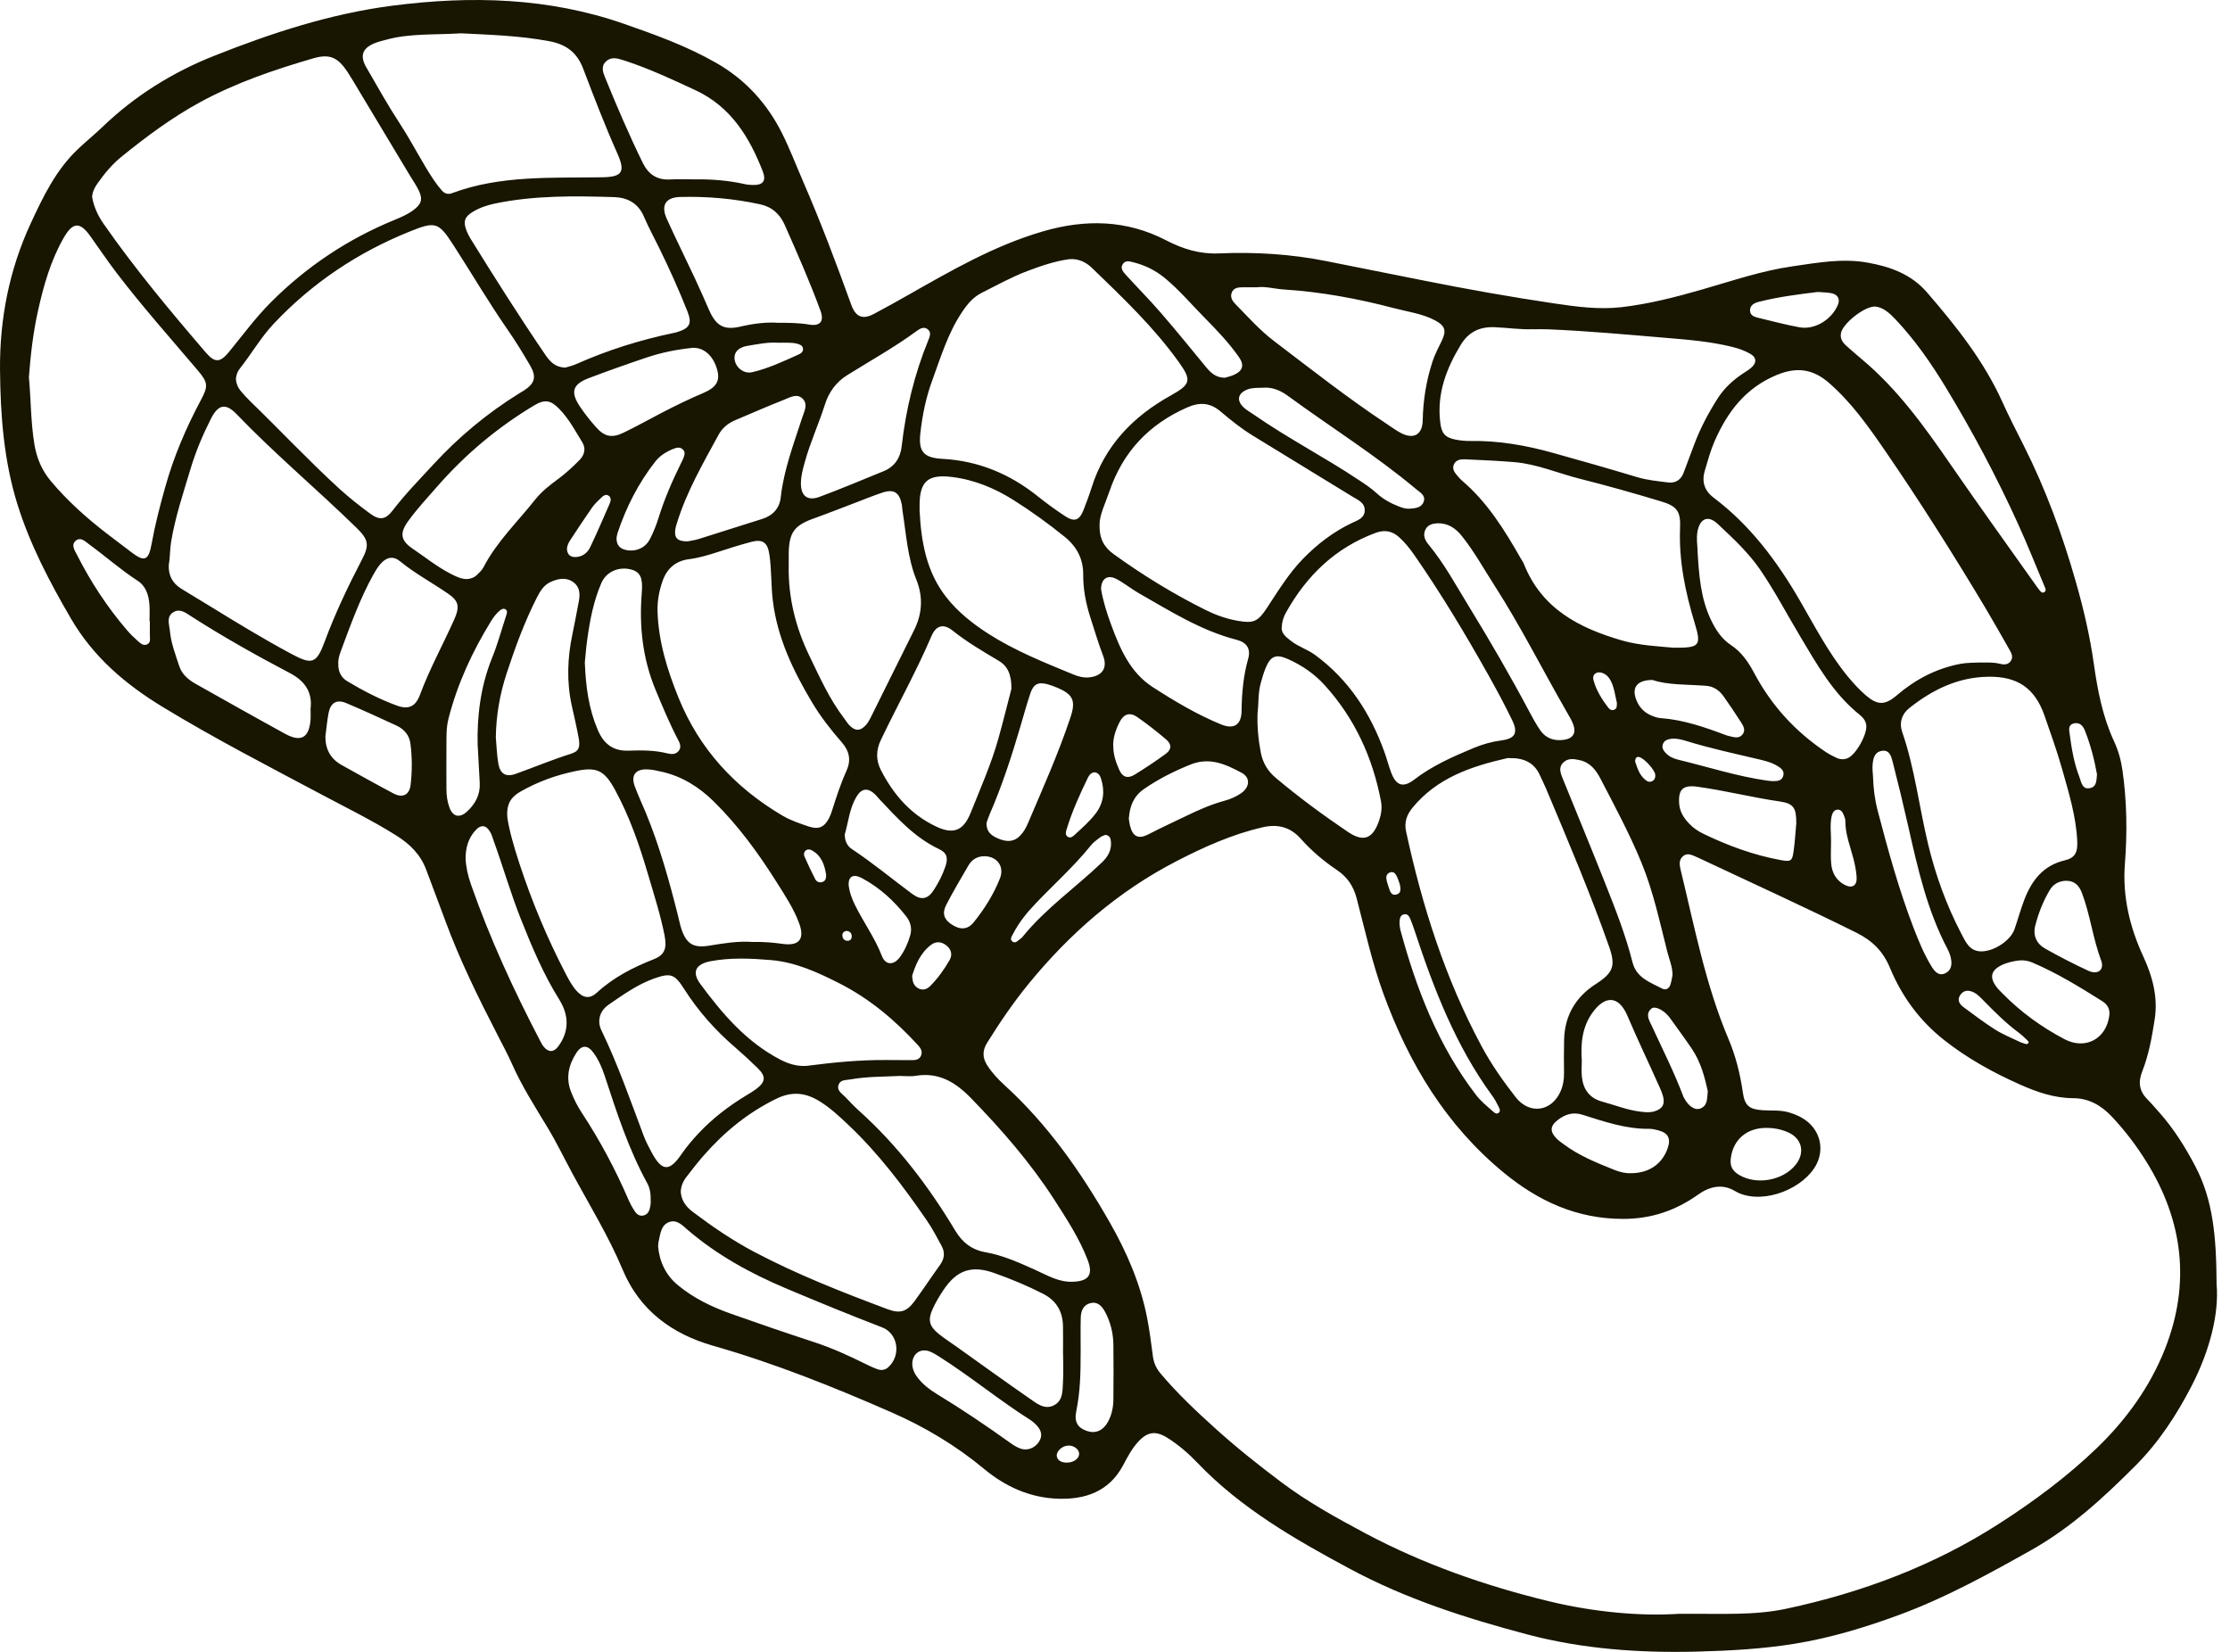 <svg width="135" height="100" viewBox="0 0 135 100" fill="none" xmlns="http://www.w3.org/2000/svg">
<path d="M134.188 77.74C134.174 74.862 133.973 72.648 132.904 70.61C132.29 69.44 131.592 68.323 130.709 67.333C130.472 67.067 130.242 66.796 129.992 66.544C129.506 66.052 129.431 65.513 129.683 64.871C130.086 63.851 130.277 62.77 130.443 61.693C130.647 60.37 130.309 59.111 129.761 57.925C128.934 56.139 128.486 54.287 128.636 52.317C128.784 50.411 128.76 48.519 128.489 46.624C128.4 46.012 128.239 45.432 127.981 44.879C127.289 43.386 126.986 41.805 126.757 40.187C126.521 38.506 126.132 36.848 125.665 35.215C124.857 32.381 123.848 29.624 122.519 26.985C122.073 26.102 121.622 25.222 121.214 24.32C120.09 21.837 118.412 19.733 116.651 17.695C115.717 16.613 114.447 16.141 113.052 15.897C111.511 15.626 110.024 15.905 108.518 16.122C106.65 16.388 104.87 17 103.069 17.518C101.458 17.983 99.834 18.401 98.167 18.595C96.796 18.753 95.429 18.568 94.074 18.366C91.414 17.972 88.764 17.499 86.128 16.971C84.19 16.581 82.247 16.2 80.309 15.811C78.167 15.381 75.979 15.245 73.794 15.341C72.626 15.392 71.601 15.07 70.592 14.547C68.184 13.298 65.69 13.261 63.127 14.01C60.195 14.866 57.584 16.38 54.956 17.872C54.271 18.262 53.584 18.643 52.889 19.011C52.228 19.36 51.802 19.19 51.536 18.458C50.629 15.953 49.695 13.46 48.632 11.017C48.208 10.04 47.826 9.038 47.354 8.088C46.449 6.274 45.137 4.827 43.36 3.809C41.585 2.792 39.679 2.105 37.76 1.437C33.192 -0.152 28.513 -0.268 23.773 0.341C20.017 0.825 16.447 1.995 12.955 3.383C10.44 4.381 8.158 5.804 6.193 7.694C5.718 8.15 5.203 8.566 4.725 9.02C3.383 10.287 2.599 11.924 1.845 13.556C0.559 16.342 -0.021 19.306 0.001 22.358C0.022 25.125 0.231 27.898 1.064 30.558C1.826 32.988 3.007 35.237 4.29 37.438C5.648 39.773 7.592 41.427 9.868 42.809C12.995 44.71 16.24 46.382 19.464 48.097C20.986 48.908 22.538 49.665 24.001 50.586C24.827 51.106 25.458 51.729 25.805 52.661C26.183 53.683 26.575 54.698 26.951 55.721C27.837 58.129 28.972 60.429 30.148 62.708C30.438 63.272 30.738 63.833 30.996 64.41C31.595 65.76 32.392 67.003 33.151 68.262C33.691 69.156 34.142 70.092 34.636 71.008C35.683 72.951 36.845 74.835 37.701 76.878C38.737 79.348 40.705 80.762 43.164 81.466C46.887 82.529 50.465 83.962 53.995 85.511C55.989 86.386 57.879 87.513 59.565 88.917C60.883 90.012 62.372 90.678 64.072 90.729C65.701 90.78 67.134 90.294 67.975 88.732C68.251 88.216 68.517 87.696 68.919 87.264C69.48 86.662 69.977 86.606 70.677 87.046C71.349 87.468 71.95 87.988 72.489 88.555C75.131 91.314 78.376 93.174 81.699 94.962C85.108 96.796 88.751 97.963 92.455 98.943C95.81 99.831 99.257 100.073 102.725 99.984C104.706 99.933 106.684 99.826 108.641 99.509C110.824 99.155 112.936 98.513 115.014 97.746C117.789 96.72 120.353 95.306 122.927 93.862C125.362 92.498 127.359 90.651 129.286 88.719C130.687 87.315 131.78 85.642 132.69 83.873C133.777 81.758 134.346 79.517 134.188 77.745V77.74ZM101.568 97.7C99.359 97.842 96.532 97.609 93.754 96.932C89.894 95.993 86.166 94.691 82.652 92.82C80.905 91.889 79.168 90.93 77.582 89.739C76.223 88.719 74.892 87.661 73.628 86.523C72.438 85.452 71.273 84.359 70.243 83.13C69.99 82.829 69.845 82.494 69.794 82.102C69.692 81.323 69.593 80.542 69.443 79.772C69.037 77.708 68.211 75.799 67.175 73.987C65.43 70.935 63.427 68.071 60.805 65.685C60.41 65.325 60.048 64.936 59.758 64.482C59.468 64.026 59.471 63.591 59.758 63.129C60.536 61.878 61.368 60.657 62.3 59.522C64.786 56.491 67.698 53.955 71.204 52.143C72.876 51.278 74.581 50.511 76.427 50.084C77.359 49.869 78.113 50.062 78.757 50.787C79.399 51.509 80.142 52.135 80.942 52.674C81.57 53.098 81.935 53.646 82.126 54.37C82.633 56.306 83.06 58.26 83.747 60.15C85.288 64.377 87.532 68.114 91.043 70.997C93.134 72.715 95.464 73.791 98.261 73.789C99.971 73.789 101.442 73.284 102.8 72.318C103.495 71.821 104.269 71.649 105.017 72.095C106.467 72.956 108.864 72.143 109.814 70.742C110.34 69.966 110.34 69 109.769 68.259C109.396 67.776 108.88 67.521 108.311 67.346C107.788 67.185 107.253 67.247 106.725 67.212C105.898 67.161 105.624 66.938 105.509 66.136C105.348 65.022 105.079 63.935 104.644 62.909C103.259 59.64 102.596 56.172 101.764 52.749C101.686 52.424 101.592 52.075 101.893 51.826C102.178 51.59 102.47 51.788 102.749 51.898C102.798 51.917 102.841 51.941 102.889 51.963C106.056 53.455 109.245 54.902 112.38 56.462C113.347 56.945 113.996 57.581 114.412 58.585C115.121 60.295 116.184 61.76 117.655 62.931C119.08 64.063 120.651 64.928 122.299 65.661C123.319 66.114 124.366 66.477 125.52 66.482C126.449 66.485 127.211 66.919 127.853 67.604C128.639 68.442 129.329 69.346 129.933 70.318C132.174 73.915 132.62 77.724 131.06 81.672C130.156 83.962 128.706 85.959 126.945 87.656C125.158 89.379 123.147 90.871 121.059 92.216C117.091 94.774 112.735 96.409 108.129 97.391C106.174 97.81 104.185 97.676 101.56 97.697L101.568 97.7ZM5.576 11.919C5.6 11.591 5.734 11.347 5.895 11.116C6.319 10.512 6.789 9.943 7.364 9.479C8.864 8.268 10.402 7.119 12.107 6.19C14.286 5.004 16.608 4.218 18.97 3.53C19.953 3.243 20.455 3.474 21.032 4.346C21.255 4.685 21.459 5.036 21.668 5.385C22.712 7.125 23.756 8.864 24.801 10.603C24.983 10.907 25.19 11.199 25.346 11.519C25.603 12.053 25.52 12.345 25.047 12.705C24.701 12.968 24.304 13.14 23.904 13.304C21.075 14.461 18.578 16.122 16.418 18.28C15.483 19.215 14.7 20.28 13.867 21.3C13.333 21.955 13.009 21.979 12.469 21.351C10.303 18.831 8.177 16.283 6.274 13.553C5.922 13.049 5.672 12.498 5.578 11.921L5.576 11.919ZM119.829 40.106C119.475 40.125 119.072 40.112 118.667 40.19C117.207 40.471 115.948 41.134 114.826 42.095C114.112 42.707 113.658 42.699 112.955 42.095C112.552 41.746 112.19 41.355 111.852 40.941C110.703 39.537 109.871 37.932 108.971 36.375C107.586 33.981 105.962 31.801 103.732 30.121C103.181 29.705 103.01 29.152 103.203 28.5C103.383 27.893 103.552 27.273 103.804 26.696C104.58 24.927 105.678 23.48 107.557 22.701C108.757 22.205 109.736 22.323 110.714 23.171C112.072 24.352 113.094 25.794 114.101 27.259C116.243 30.378 118.262 33.573 120.202 36.818C120.696 37.645 121.166 38.488 121.647 39.325C121.775 39.548 121.899 39.789 121.716 40.034C121.534 40.275 121.276 40.235 121.018 40.173C120.643 40.085 120.261 40.112 119.832 40.106H119.829ZM14.281 22.946C14.297 22.739 14.359 22.514 14.504 22.331C15.215 21.44 15.784 20.433 16.568 19.601C18.901 17.123 21.665 15.279 24.817 14.01C26.352 13.392 26.548 13.443 27.431 14.81C28.545 16.536 29.584 18.307 30.757 19.998C31.235 20.686 31.67 21.402 32.091 22.124C32.499 22.822 32.381 23.211 31.702 23.652C31.616 23.708 31.527 23.754 31.442 23.807C29.512 25.005 27.783 26.435 26.242 28.11C25.399 29.026 24.529 29.909 23.773 30.899C23.332 31.479 22.967 31.503 22.404 31.09C21.749 30.609 21.112 30.107 20.511 29.557C18.659 27.858 16.938 26.025 15.134 24.277C14.933 24.084 14.748 23.875 14.568 23.662C14.402 23.464 14.302 23.23 14.281 22.946ZM91.349 45.894C92.222 45.872 92.882 46.146 93.234 46.956C93.344 47.212 93.478 47.459 93.585 47.716C94.922 50.894 96.272 54.065 97.416 57.318C97.821 58.475 97.663 58.894 96.597 59.578C95.384 60.359 94.729 61.478 94.688 62.931C94.67 63.615 94.678 64.3 94.683 64.984C94.683 65.344 94.632 65.695 94.492 66.026C93.95 67.309 92.597 67.494 91.757 66.423C90.99 65.443 90.275 64.423 89.688 63.328C87.487 59.234 86.096 54.851 85.119 50.323C85.004 49.786 85.156 49.332 85.5 48.911C86.987 47.091 89.059 46.393 91.239 45.899C91.287 45.888 91.341 45.891 91.349 45.891V45.894ZM64.727 15.69C65.277 15.647 65.728 15.854 66.109 16.222C67.969 18.02 69.848 19.802 71.362 21.918C72.154 23.023 72.09 23.265 70.876 23.942C68.597 25.209 66.887 26.969 66.085 29.511C65.94 29.971 65.771 30.424 65.596 30.872C65.352 31.498 65.043 31.619 64.49 31.253C63.919 30.878 63.36 30.475 62.826 30.046C61.132 28.687 59.224 27.895 57.047 27.777C55.922 27.716 55.595 27.343 55.715 26.242C55.836 25.155 56.048 24.089 56.427 23.056C56.95 21.628 57.385 20.165 58.247 18.882C58.563 18.409 58.915 17.985 59.43 17.727C60.338 17.271 61.226 16.775 62.176 16.415C63.006 16.101 63.846 15.811 64.729 15.69H64.727ZM1.748 22.854C1.85 21.477 2.006 20.138 2.298 18.825C2.639 17.293 3.066 15.773 3.858 14.394C4.405 13.435 4.843 13.414 5.468 14.297C5.997 15.04 6.507 15.797 7.06 16.522C8.617 18.56 10.322 20.476 11.978 22.428C12.598 23.158 12.606 23.383 12.171 24.199C11.272 25.882 10.523 27.627 10.008 29.468C9.685 30.615 9.387 31.766 9.175 32.939C8.996 33.938 8.741 34.032 7.957 33.433C7.452 33.047 6.945 32.668 6.443 32.282C5.213 31.334 4.065 30.303 3.066 29.109C2.526 28.462 2.223 27.726 2.086 26.916C1.858 25.56 1.877 24.186 1.751 22.854H1.748ZM66.565 31.75C66.565 31.16 66.917 30.472 67.161 29.753C67.977 27.359 69.547 25.689 71.864 24.669C72.634 24.328 73.265 24.376 73.896 24.913C74.513 25.437 75.147 25.947 75.842 26.371C77.853 27.6 79.863 28.827 81.871 30.062C82.207 30.268 82.649 30.435 82.617 30.931C82.59 31.388 82.158 31.506 81.825 31.667C80.714 32.201 79.764 32.926 78.9 33.809C78.019 34.708 77.38 35.769 76.698 36.802C76.156 37.626 75.898 37.752 74.938 37.583C74.256 37.465 73.612 37.237 72.999 36.934C71.045 35.962 69.188 34.824 67.419 33.546C66.871 33.151 66.538 32.641 66.568 31.753L66.565 31.75ZM92.836 19.934C93.115 19.934 93.395 19.923 93.674 19.934C96.079 20.033 98.479 20.253 100.876 20.455C102.212 20.567 103.555 20.675 104.864 21C105.262 21.099 105.646 21.23 105.992 21.44C106.319 21.639 106.352 21.926 106.083 22.197C105.927 22.358 105.723 22.473 105.533 22.599C104.934 22.997 104.408 23.469 104.016 24.073C103.436 24.97 102.94 25.909 102.564 26.91C102.349 27.479 102.14 28.051 101.923 28.618C101.756 29.052 101.434 29.265 100.972 29.205C100.347 29.125 99.719 29.069 99.104 28.883C97.408 28.373 95.703 27.885 93.993 27.41C92.377 26.961 90.734 26.669 89.046 26.696C88.743 26.701 88.437 26.674 88.139 26.618C87.457 26.486 87.264 26.226 87.186 25.541C86.984 23.813 87.562 22.302 88.439 20.863C88.909 20.092 89.588 19.77 90.482 19.808C91.266 19.84 92.047 19.961 92.836 19.929V19.934ZM41.212 72.159C41.22 71.805 41.355 71.504 41.561 71.241C41.902 70.801 42.243 70.358 42.611 69.939C43.862 68.514 45.3 67.338 47.024 66.503C47.955 66.052 48.776 66.149 49.611 66.665C50.264 67.067 50.822 67.591 51.372 68.111C53.187 69.829 54.685 71.816 56.097 73.866C56.44 74.366 56.725 74.908 57.012 75.442C57.221 75.834 57.17 76.213 56.902 76.583C56.381 77.302 55.895 78.046 55.369 78.763C54.886 79.423 54.481 79.536 53.718 79.251C50.986 78.228 48.272 77.163 45.684 75.799C44.353 75.099 43.121 74.256 41.926 73.354C41.526 73.053 41.25 72.669 41.212 72.159ZM120.382 40.968C122.149 40.944 123.195 41.666 123.773 43.33C124.138 44.385 124.519 45.435 124.822 46.506C125.227 47.942 125.673 49.37 125.751 50.878C125.788 51.584 125.643 51.931 124.994 52.084C123.687 52.392 122.994 53.305 122.548 54.467C122.32 55.058 122.159 55.675 121.947 56.271C121.708 56.939 120.731 57.586 119.961 57.594C119.236 57.602 119 57.031 118.729 56.513C117.832 54.795 117.177 52.988 116.724 51.106C116.179 48.841 115.916 46.511 115.151 44.296C114.963 43.757 115.124 43.231 115.594 42.858C117 41.744 118.549 40.987 120.388 40.968H120.382ZM39.806 37.03C39.787 36.389 39.9 35.771 40.114 35.164C40.386 34.394 40.914 33.954 41.725 33.849C42.305 33.774 42.863 33.608 43.419 33.428C44.093 33.208 44.772 32.993 45.456 32.81C46.189 32.614 46.473 32.843 46.581 33.592C46.715 34.523 46.672 35.468 46.79 36.397C47.069 38.633 48.022 40.614 49.16 42.519C49.681 43.395 50.307 44.192 50.975 44.957C51.42 45.467 51.531 46.025 51.251 46.648C50.894 47.434 50.629 48.256 50.368 49.077C50.323 49.222 50.269 49.367 50.202 49.501C49.917 50.073 49.563 50.237 48.962 50.035C48.409 49.85 47.853 49.665 47.349 49.364C44.487 47.671 42.337 45.346 41.078 42.243C40.399 40.568 39.865 38.855 39.806 37.027V37.03ZM77.59 38.021C77.603 37.653 77.694 37.36 77.845 37.094C79.095 34.848 80.84 33.159 83.286 32.255C83.812 32.062 84.279 32.139 84.695 32.515C85.055 32.84 85.353 33.216 85.629 33.613C87.25 35.946 88.708 38.38 90.098 40.855C90.606 41.76 91.1 42.678 91.55 43.612C91.915 44.366 91.717 44.715 90.906 44.82C90.321 44.895 89.765 45.053 89.226 45.276C87.962 45.802 86.713 46.35 85.613 47.196C84.947 47.708 84.518 47.563 84.222 46.779C84.069 46.377 83.965 45.958 83.82 45.553C82.972 43.188 81.662 41.151 79.603 39.642C79.146 39.309 78.602 39.148 78.161 38.804C77.879 38.584 77.59 38.372 77.587 38.021H77.59ZM10.22 34.169C10.3 33.761 10.279 33.278 10.359 32.797C10.609 31.288 11.097 29.847 11.532 28.392C11.844 27.348 12.268 26.339 12.762 25.364C13.21 24.478 13.658 24.379 14.332 25.08C16.635 27.479 19.188 29.616 21.566 31.935C22.302 32.652 22.382 32.974 21.912 33.876C21.067 35.497 20.286 37.14 19.649 38.858C19.156 40.187 18.879 40.251 17.639 39.586C15.961 38.686 14.337 37.699 12.719 36.7C12.136 36.34 11.543 35.997 10.963 35.632C10.453 35.309 10.177 34.85 10.22 34.166V34.169ZM27.89 2.016C29.56 2.102 31.409 2.151 33.24 2.492C34.257 2.679 34.926 3.16 35.304 4.156C35.962 5.887 36.627 7.616 37.382 9.31C37.876 10.421 37.656 10.711 36.461 10.732C33.398 10.783 30.309 10.595 27.356 11.696C27.106 11.79 26.902 11.712 26.741 11.524C26.578 11.334 26.419 11.132 26.277 10.923C25.539 9.828 24.959 8.639 24.237 7.533C23.501 6.408 22.841 5.232 22.17 4.067C21.773 3.377 21.942 2.918 22.669 2.62C22.903 2.524 23.152 2.467 23.397 2.4C24.811 2.014 26.269 2.118 27.89 2.019V2.016ZM101.294 39.21C100.387 39.124 99.27 39.081 98.186 38.77C95.585 38.018 93.322 36.842 92.251 34.134C92.205 34.018 92.125 33.914 92.063 33.804C91.081 32.08 90.039 30.4 88.504 29.093C88.407 29.012 88.324 28.913 88.241 28.816C88.074 28.62 87.897 28.416 88.007 28.137C88.133 27.818 88.439 27.796 88.713 27.807C89.701 27.85 90.689 27.895 91.674 27.976C93.051 28.091 94.323 28.652 95.649 28.985C97.295 29.399 98.93 29.86 100.556 30.352C101.531 30.647 101.748 30.948 101.708 31.962C101.63 33.946 102.025 35.844 102.594 37.723C103.01 39.097 102.905 39.228 101.294 39.21ZM34.225 22.253C33.608 22.24 33.291 21.885 33.012 21.477C31.442 19.172 29.949 16.815 28.481 14.442C28.387 14.292 28.309 14.13 28.244 13.967C28.027 13.411 28.124 13.121 28.628 12.821C29.044 12.571 29.498 12.418 29.976 12.319C32.357 11.825 34.765 11.86 37.172 11.932C37.975 11.956 38.63 12.294 38.976 13.102C39.255 13.755 39.596 14.377 39.908 15.014C40.522 16.265 41.094 17.537 41.609 18.833C41.913 19.598 41.755 19.875 40.963 20.114C40.914 20.127 40.863 20.141 40.815 20.149C38.772 20.573 36.794 21.19 34.885 22.041C34.657 22.143 34.405 22.197 34.225 22.253ZM30.714 49.477C30.642 48.623 30.985 48.221 31.506 47.923C32.547 47.327 33.661 46.924 34.837 46.68C36.134 46.409 36.587 46.634 37.231 47.813C38.123 49.448 38.721 51.195 39.242 52.972C39.599 54.185 39.988 55.391 40.233 56.636C40.383 57.406 40.24 57.806 39.591 58.064C38.332 58.561 37.148 59.159 36.139 60.088C35.691 60.501 35.291 60.421 34.885 59.962C34.617 59.656 34.426 59.294 34.239 58.934C33.124 56.794 32.199 54.575 31.447 52.285C31.125 51.3 30.832 50.301 30.711 49.48L30.714 49.477ZM54.451 65.135C54.781 65.135 55.12 65.18 55.439 65.126C56.846 64.896 57.857 65.524 58.797 66.493C60.641 68.391 62.372 70.377 63.809 72.602C64.563 73.775 65.331 74.945 65.838 76.255C66.198 77.187 65.91 77.571 64.898 77.595C64.069 77.614 63.387 77.198 62.676 76.878C61.701 76.441 60.73 75.995 59.672 75.81C58.832 75.665 58.26 75.217 57.825 74.492C56.212 71.802 54.325 69.325 51.979 67.22C51.697 66.965 51.437 66.686 51.174 66.412C50.972 66.2 50.637 66.023 50.768 65.663C50.881 65.349 51.222 65.395 51.49 65.344C52.47 65.167 53.463 65.186 54.451 65.135ZM55.67 30.913C55.67 30.787 55.67 30.66 55.67 30.532C55.683 29.122 56.204 28.701 57.627 28.875C58.99 29.042 60.214 29.552 61.363 30.276C62.437 30.953 63.459 31.694 64.447 32.491C65.194 33.095 65.58 33.841 65.575 34.783C65.569 35.683 65.739 36.539 66.012 37.392C66.262 38.163 66.49 38.939 66.78 39.698C67.067 40.447 66.718 40.933 65.921 41.008C65.583 41.04 65.263 40.949 64.96 40.823C63.205 40.101 61.438 39.395 59.83 38.364C58.867 37.744 57.975 37.038 57.267 36.128C56.075 34.596 55.766 32.786 55.67 30.915V30.913ZM47.748 34.268C47.748 34.016 47.746 33.761 47.748 33.508C47.767 32.231 48.084 31.806 49.279 31.38C50.113 31.082 50.937 30.754 51.767 30.44C52.312 30.233 52.851 30.011 53.404 29.826C54.11 29.589 54.448 29.804 54.593 30.542C54.617 30.666 54.617 30.794 54.636 30.921C54.859 32.319 54.937 33.753 55.471 35.084C55.898 36.144 55.834 37.156 55.329 38.166C54.443 39.934 53.573 41.709 52.69 43.478C52.623 43.612 52.543 43.746 52.446 43.862C52.105 44.264 51.783 44.28 51.42 43.907C51.297 43.781 51.209 43.623 51.101 43.483C50.213 42.326 49.627 41 48.997 39.701C48.17 37.991 47.716 36.184 47.746 34.273L47.748 34.268ZM61.226 41.712C61.001 42.573 60.738 43.652 60.437 44.723C60.005 46.264 59.355 47.724 58.762 49.206C58.325 50.298 57.712 50.529 56.668 50.035C55.133 49.308 54.089 48.103 53.329 46.621C53.018 46.014 53.031 45.413 53.326 44.796C54.33 42.691 55.471 40.654 56.389 38.507C56.668 37.854 57.119 37.736 57.669 38.174C58.547 38.874 59.506 39.435 60.464 40.004C61.009 40.329 61.242 40.852 61.229 41.712H61.226ZM36.276 61.836C36.281 61.39 36.509 61.049 36.853 60.816C37.731 60.214 38.598 59.589 39.618 59.229C40.614 58.88 40.847 58.974 41.424 59.881C42.262 61.197 43.287 62.354 44.466 63.371C44.946 63.787 45.413 64.216 45.867 64.659C46.393 65.175 46.355 65.502 45.749 65.948C45.566 66.082 45.367 66.2 45.172 66.318C44.122 66.952 43.161 67.687 42.316 68.581C41.932 68.989 41.572 69.41 41.255 69.872C40.514 70.954 40.063 70.919 39.435 69.738C39.269 69.424 39.1 69.11 38.976 68.78C38.163 66.619 37.406 64.437 36.399 62.354C36.322 62.19 36.279 62.021 36.279 61.838L36.276 61.836ZM76.119 17.389C76.594 17.325 77.163 17.489 77.745 17.526C80.003 17.671 82.22 18.084 84.402 18.659C85.229 18.876 86.099 18.984 86.872 19.392C87.476 19.711 87.583 20.004 87.285 20.624C87.089 21.035 86.869 21.434 86.727 21.872C86.343 23.037 86.152 24.229 86.128 25.453C86.112 26.323 85.57 26.618 84.797 26.207C84.486 26.041 84.201 25.826 83.903 25.63C81.557 24.076 79.348 22.334 77.109 20.632C76.258 19.985 75.552 19.182 74.806 18.425C74.607 18.224 74.441 17.98 74.583 17.677C74.696 17.44 74.929 17.397 75.166 17.392C75.445 17.387 75.724 17.392 76.116 17.392L76.119 17.389ZM45.531 57.023C44.691 56.961 43.813 57.103 42.936 57.248C41.996 57.404 41.559 57.151 41.258 56.258C41.169 55.995 41.118 55.718 41.048 55.447C40.517 53.332 39.932 51.233 39.1 49.211C38.877 48.672 38.627 48.143 38.426 47.598C38.184 46.943 38.464 46.559 39.167 46.575C39.468 46.583 39.771 46.653 40.066 46.72C41.293 46.997 42.316 47.644 43.199 48.508C44.691 49.974 45.915 51.654 47.026 53.42C47.526 54.215 48.049 54.999 48.377 55.887C48.725 56.832 48.395 57.278 47.402 57.143C46.795 57.06 46.194 57.004 45.529 57.025L45.531 57.023ZM28.223 35.054C27.882 35.046 27.565 34.88 27.251 34.719C26.438 34.297 25.727 33.72 24.972 33.21C24.245 32.717 24.189 32.268 24.707 31.552C25.257 30.792 25.896 30.105 26.513 29.401C28.199 27.482 30.134 25.866 32.322 24.551C32.98 24.156 33.337 24.215 33.873 24.771C34.443 25.359 34.826 26.081 35.248 26.771C35.492 27.171 35.379 27.555 35.057 27.877C34.663 28.271 34.257 28.652 33.806 28.985C33.296 29.361 32.789 29.748 32.394 30.25C31.329 31.597 30.067 32.797 29.265 34.349C29.173 34.523 29.015 34.668 28.87 34.807C28.701 34.971 28.486 35.046 28.223 35.06V35.054ZM102.765 33.237C102.757 33.023 102.685 32.59 102.765 32.161C102.918 31.372 103.415 31.173 103.992 31.721C104.913 32.588 105.847 33.447 106.569 34.504C107.441 35.782 108.161 37.154 108.953 38.48C109.991 40.222 110.979 41.996 112.606 43.292C112.786 43.435 112.925 43.617 112.974 43.853C113.084 44.385 112.37 45.687 111.852 45.899C111.626 45.99 111.398 45.98 111.186 45.88C110.958 45.776 110.73 45.657 110.52 45.518C108.695 44.296 107.251 42.721 106.22 40.788C105.855 40.104 105.447 39.483 104.789 39.051C104.22 38.676 103.871 38.136 103.579 37.527C102.959 36.233 102.849 34.848 102.76 33.24L102.765 33.237ZM48.9 64.52C48.296 64.579 47.751 64.415 47.217 64.136C45.177 63.07 43.73 61.371 42.399 59.57C41.859 58.84 42.117 58.359 43.027 58.188C44.235 57.962 45.451 58.018 46.669 58.12C48.17 58.249 49.499 58.861 50.817 59.53C52.653 60.461 54.191 61.766 55.573 63.272C55.731 63.446 55.86 63.645 55.764 63.889C55.648 64.187 55.377 64.179 55.122 64.179C54.639 64.179 54.158 64.174 53.675 64.171C52.073 64.157 50.484 64.313 48.897 64.517L48.9 64.52ZM47.032 19.537C46.377 19.496 45.606 19.588 44.833 19.77C43.821 20.006 43.344 19.725 42.922 18.758C42.638 18.109 42.353 17.459 42.052 16.817C41.494 15.623 40.906 14.445 40.364 13.245C39.999 12.434 40.289 11.948 41.177 11.924C42.804 11.881 44.417 12.021 46.012 12.367C46.739 12.525 47.214 12.955 47.512 13.631C48.269 15.344 49.029 17.059 49.673 18.82C49.901 19.448 49.657 19.762 48.986 19.649C48.379 19.545 47.775 19.542 47.032 19.539V19.537ZM76.135 43.118C76.199 42.595 76.156 41.98 76.314 41.387C76.4 41.07 76.492 40.751 76.615 40.447C76.918 39.706 77.249 39.575 77.979 39.902C78.822 40.278 79.573 40.794 80.193 41.478C82.011 43.483 83.095 45.848 83.6 48.495C83.68 48.911 83.618 49.3 83.484 49.689C83.108 50.779 82.545 50.999 81.603 50.363C80.091 49.343 78.623 48.261 77.225 47.083C76.741 46.675 76.438 46.165 76.323 45.542C76.178 44.766 76.097 43.988 76.132 43.118H76.135ZM64.359 82.013C64.359 82.545 64.383 83.079 64.353 83.61C64.321 84.158 64.375 84.797 63.782 85.084C63.223 85.355 62.751 84.955 62.324 84.66C60.826 83.621 59.35 82.553 57.865 81.495C57.514 81.246 57.149 81.012 56.816 80.741C56.263 80.293 56.161 79.909 56.448 79.27C56.633 78.856 56.87 78.459 57.122 78.083C57.935 76.878 58.829 76.58 60.201 77.069C61.202 77.426 62.184 77.831 63.135 78.317C63.951 78.733 64.329 79.38 64.351 80.263C64.364 80.846 64.353 81.428 64.353 82.01L64.359 82.013ZM42.165 10.858C41.505 10.858 41.022 10.84 40.541 10.864C39.757 10.904 39.242 10.536 38.909 9.854C38.085 8.169 37.344 6.445 36.638 4.709C36.504 4.381 36.362 4.024 36.687 3.718C36.99 3.434 37.342 3.52 37.691 3.63C37.763 3.654 37.835 3.675 37.908 3.699C39.355 4.18 40.732 4.824 42.111 5.466C44.24 6.456 45.362 8.29 46.173 10.364C46.409 10.969 46.181 11.221 45.539 11.197C45.389 11.191 45.233 11.181 45.086 11.146C44.066 10.915 43.029 10.848 42.168 10.858H42.165ZM30.016 44.64C30.035 43.309 30.258 42.023 30.674 40.756C31.189 39.191 31.753 37.645 32.502 36.174C32.698 35.787 32.923 35.414 33.342 35.226C33.801 35.02 34.282 34.931 34.714 35.248C35.111 35.538 35.124 35.975 35.038 36.421C34.912 37.068 34.797 37.715 34.66 38.359C34.349 39.814 34.295 41.269 34.617 42.731C34.759 43.376 34.912 44.015 35.03 44.664C35.135 45.247 35.044 45.48 34.561 45.633C33.425 45.99 32.327 46.452 31.208 46.852C30.623 47.061 30.274 46.844 30.169 46.229C30.078 45.706 30.064 45.172 30.016 44.643V44.64ZM20.479 40.195C20.465 39.959 20.524 39.712 20.613 39.473C21.206 37.881 21.773 36.276 22.602 34.786C22.726 34.566 22.857 34.343 23.021 34.153C23.389 33.726 23.794 33.632 24.224 33.983C25.133 34.727 26.164 35.277 27.125 35.938C27.78 36.386 27.842 36.735 27.496 37.508C26.811 39.035 26.003 40.504 25.418 42.077C25.158 42.777 24.723 42.97 24.027 42.715C22.978 42.331 21.985 41.816 21.026 41.242C20.653 41.019 20.471 40.662 20.479 40.195ZM66.656 35.661C66.665 35.03 67.048 34.773 67.575 35.044C68.044 35.285 68.458 35.634 68.919 35.897C70.831 36.987 72.696 38.174 74.865 38.732C75.49 38.893 75.727 39.29 75.563 39.875C75.27 40.912 75.176 41.958 75.163 43.029C75.152 43.891 74.699 44.176 73.904 43.848C72.447 43.247 71.096 42.444 69.778 41.591C68.425 40.713 67.816 39.301 67.285 37.87C67.013 37.138 66.775 36.386 66.656 35.664V35.661ZM48.487 29.184C48.5 28.776 48.607 28.387 48.715 27.995C49.042 26.795 49.566 25.665 49.941 24.484C50.18 23.73 50.623 23.126 51.292 22.709C52.688 21.837 54.129 21.037 55.46 20.063C55.662 19.915 55.909 19.741 56.153 19.926C56.405 20.116 56.285 20.385 56.188 20.621C55.35 22.675 54.838 24.806 54.588 27.007C54.508 27.716 54.167 28.25 53.49 28.526C52.202 29.052 50.916 29.592 49.614 30.078C48.865 30.357 48.454 30.003 48.487 29.187V29.184ZM113.484 18.554C113.986 18.586 114.383 18.946 114.751 19.335C115.924 20.578 116.895 21.971 117.779 23.426C119.4 26.097 120.865 28.851 122.159 31.694C122.726 32.939 123.233 34.214 123.762 35.476C123.815 35.602 123.926 35.779 123.724 35.865C123.593 35.919 123.507 35.771 123.426 35.677C123.394 35.64 123.362 35.597 123.335 35.556C121.59 33.092 119.824 30.644 118.111 28.159C116.512 25.834 114.874 23.55 112.684 21.724C112.372 21.464 112.069 21.196 111.766 20.927C111.524 20.712 111.374 20.463 111.46 20.122C111.607 19.558 112.837 18.57 113.484 18.557V18.554ZM39.841 75.453C39.854 75.337 39.851 75.233 39.876 75.136C39.983 74.696 40.007 74.175 40.498 73.984C40.971 73.802 41.309 74.178 41.628 74.452C43.419 75.987 45.459 77.101 47.62 78.011C49.536 78.819 51.458 79.608 53.399 80.354C54.384 80.733 54.561 82.07 53.767 82.775C53.576 82.945 53.35 82.969 53.125 82.891C52.865 82.797 52.61 82.676 52.36 82.553C51.361 82.056 50.347 81.597 49.281 81.248C47.596 80.698 45.918 80.121 44.245 79.528C43.094 79.12 41.999 78.593 41.046 77.807C40.3 77.192 39.926 76.387 39.838 75.447L39.841 75.453ZM35.401 40.13C35.444 39.728 35.481 39.196 35.556 38.67C35.718 37.513 35.94 36.367 36.407 35.291C36.713 34.59 37.505 34.265 38.257 34.491C38.78 34.649 38.923 35.017 38.853 35.873C38.689 37.894 38.898 39.859 39.685 41.757C40.104 42.764 40.52 43.768 41.024 44.737C41.14 44.959 41.277 45.204 41.094 45.448C40.914 45.687 40.646 45.668 40.396 45.606C39.623 45.413 38.837 45.416 38.053 45.443C37.111 45.477 36.544 45.027 36.187 44.186C35.65 42.928 35.462 41.609 35.406 40.133L35.401 40.13ZM41.644 32.773C40.981 32.784 40.785 32.547 40.895 31.965C40.914 31.866 40.949 31.769 40.979 31.672C41.561 29.769 42.557 28.059 43.499 26.323C43.722 25.912 44.076 25.619 44.511 25.437C45.491 25.023 46.463 24.594 47.453 24.205C47.813 24.065 48.24 23.789 48.591 24.137C48.932 24.476 48.688 24.9 48.565 25.281C48.052 26.87 47.45 28.43 47.265 30.11C47.193 30.768 46.79 31.211 46.143 31.415C44.863 31.817 43.588 32.228 42.305 32.628C42.063 32.703 41.811 32.735 41.642 32.77L41.644 32.773ZM101.254 59.028C101.211 59.224 101.184 59.428 101.12 59.618C101.042 59.846 100.841 59.959 100.637 59.852C99.904 59.471 99.066 59.202 98.828 58.252C98.412 56.599 97.786 55.017 97.161 53.439C96.331 51.34 95.464 49.254 94.616 47.161C94.482 46.828 94.323 46.479 94.635 46.167C94.922 45.88 95.282 45.939 95.639 46.02C96.275 46.162 96.624 46.624 96.897 47.153C97.762 48.819 98.653 50.476 99.367 52.212C100.084 53.952 100.473 55.796 100.935 57.613C101.053 58.078 101.254 58.529 101.251 59.028H101.254ZM18.801 42.906C18.801 43.15 18.815 43.354 18.801 43.558C18.715 44.669 18.227 44.954 17.244 44.414C15.441 43.427 13.653 42.415 11.86 41.408C11.406 41.153 11.014 40.826 10.848 40.316C10.62 39.618 10.351 38.925 10.284 38.187C10.249 37.803 10.056 37.333 10.488 37.065C10.904 36.807 11.272 37.116 11.605 37.331C13.532 38.563 15.521 39.682 17.545 40.745C18.463 41.226 18.925 41.907 18.801 42.911V42.906ZM87.003 31.678C87.645 31.656 88.115 31.97 88.496 32.448C89.242 33.382 89.819 34.426 90.463 35.428C92.069 37.924 93.397 40.579 94.876 43.148C95.002 43.368 95.137 43.585 95.228 43.821C95.443 44.366 95.239 44.715 94.653 44.79C94.087 44.865 93.585 44.699 93.25 44.219C93.005 43.867 92.799 43.486 92.597 43.107C91.443 40.936 90.211 38.81 88.925 36.713C88.144 35.441 87.436 34.118 86.477 32.961C86.262 32.703 86.123 32.389 86.3 32.045C86.445 31.766 86.719 31.699 87.006 31.678H87.003ZM28.186 51.974C28.186 51.3 28.36 50.749 28.76 50.293C29.12 49.882 29.452 49.933 29.707 50.425C29.777 50.559 29.815 50.709 29.869 50.851C30.448 52.446 30.913 54.081 31.541 55.659C32.206 57.334 32.904 58.99 33.863 60.523C34.464 61.486 34.451 62.458 33.798 63.344C33.532 63.706 33.213 63.722 32.923 63.376C32.827 63.261 32.757 63.121 32.687 62.987C31.09 59.927 29.651 56.8 28.51 53.538C28.325 53.007 28.204 52.467 28.186 51.974ZM41.913 21.056C42.595 21.021 43.191 21.523 43.424 22.409C43.596 23.058 43.365 23.458 42.576 23.791C41.712 24.156 40.871 24.57 40.036 25.002C39.272 25.399 38.52 25.823 37.744 26.196C37.025 26.54 36.582 26.435 36.056 25.831C35.723 25.45 35.404 25.053 35.122 24.634C34.518 23.738 34.652 23.268 35.648 22.889C36.807 22.449 37.978 22.036 39.153 21.641C40.018 21.351 40.912 21.163 41.913 21.059V21.056ZM59.726 49.807C59.769 49.687 59.825 49.49 59.906 49.308C60.665 47.563 61.25 45.762 61.785 43.939C61.978 43.285 62.158 42.624 62.375 41.977C62.566 41.408 62.85 41.271 63.422 41.424C63.618 41.478 63.809 41.55 63.994 41.628C64.955 42.031 65.14 42.412 64.81 43.411C64.082 45.598 63.14 47.7 62.238 49.818C62.12 50.097 61.975 50.368 61.76 50.588C61.409 50.951 60.987 51.002 60.429 50.763C60.04 50.596 59.707 50.379 59.723 49.807H59.726ZM95.762 64.262C95.676 63.092 95.805 62.155 96.393 61.323C97.166 60.23 97.998 60.268 98.519 61.489C99.144 62.958 99.837 64.394 100.484 65.851C100.556 66.012 100.626 66.179 100.672 66.348C100.806 66.844 100.65 67.124 100.167 67.274C99.893 67.36 99.619 67.333 99.34 67.301C98.527 67.209 97.773 66.901 96.992 66.689C96.237 66.485 95.851 65.961 95.767 65.212C95.727 64.837 95.759 64.453 95.759 64.262H95.762ZM76.473 23.474C76.953 23.421 77.471 23.603 77.939 23.944C80.537 25.847 83.278 27.555 85.752 29.63C85.981 29.82 86.308 29.989 86.193 30.354C86.075 30.727 85.712 30.765 85.379 30.794C85.146 30.816 84.928 30.754 84.711 30.671C84.209 30.478 83.739 30.226 83.342 29.86C83.004 29.549 82.623 29.299 82.241 29.047C80.172 27.667 77.952 26.526 75.909 25.104C75.7 24.959 75.472 24.835 75.289 24.664C74.83 24.234 74.943 23.786 75.541 23.569C75.81 23.469 76.092 23.483 76.473 23.472V23.474ZM108.746 49.81C108.698 50.344 108.663 50.927 108.585 51.504C108.502 52.129 108.427 52.183 107.79 52.065C106.164 51.767 104.623 51.2 103.138 50.484C102.819 50.331 102.521 50.135 102.271 49.874C101.949 49.539 101.7 49.166 101.657 48.685C101.582 47.802 101.869 47.504 102.741 47.625C104.422 47.853 106.067 48.277 107.745 48.519C108.585 48.64 108.746 48.919 108.743 49.81H108.746ZM51.141 50.508C51.356 49.788 51.42 48.964 51.837 48.25C52.156 47.706 52.54 47.665 52.999 48.111C53.071 48.181 53.13 48.267 53.2 48.339C54.293 49.501 55.353 50.693 56.837 51.396C57.331 51.63 57.412 51.936 57.227 52.473C57.052 52.977 56.811 53.453 56.518 53.898C56.164 54.438 55.764 54.513 55.232 54.121C54.011 53.219 52.846 52.245 51.579 51.407C51.292 51.217 51.139 50.924 51.141 50.508ZM122.269 58.139C122.527 58.123 122.785 58.166 123.016 58.263C124.516 58.896 125.901 59.75 127.275 60.614C127.571 60.799 127.74 61.078 127.697 61.449C127.528 62.893 126.247 63.58 124.97 62.904C123.593 62.176 122.342 61.275 121.247 60.16C121.123 60.034 120.992 59.911 120.884 59.771C120.425 59.183 120.516 58.751 121.171 58.429C121.518 58.26 121.891 58.185 122.272 58.137L122.269 58.139ZM19.701 44.568C19.765 44.092 19.802 43.612 19.896 43.142C20.02 42.538 20.39 42.324 20.957 42.562C21.982 42.992 22.991 43.459 24.001 43.923C24.462 44.138 24.782 44.503 24.846 45.016C24.954 45.845 24.954 46.685 24.857 47.512C24.785 48.13 24.371 48.325 23.818 48.033C22.769 47.48 21.735 46.895 20.694 46.32C20.004 45.939 19.692 45.349 19.698 44.565L19.701 44.568ZM113.392 47.048C113.379 46.82 113.347 46.592 113.36 46.366C113.382 45.977 113.449 45.547 113.894 45.459C114.412 45.357 114.504 45.832 114.595 46.184C114.922 47.459 115.231 48.736 115.521 50.022C116.095 52.569 116.667 55.114 117.899 57.449C117.993 57.627 118.066 57.822 118.106 58.019C118.181 58.392 118.133 58.757 117.746 58.928C117.36 59.097 117.126 58.816 116.946 58.529C116.49 57.793 116.163 56.996 115.851 56.191C114.96 53.871 114.3 51.48 113.672 49.077C113.497 48.411 113.411 47.735 113.39 47.048H113.392ZM28.921 45.153C28.967 45.977 29.007 46.688 29.042 47.397C29.079 48.111 28.773 48.677 28.258 49.142C27.815 49.541 27.41 49.442 27.206 48.879C27.074 48.519 27.026 48.14 27.026 47.757C27.026 46.919 27.018 46.081 27.026 45.244C27.031 44.661 27.004 44.074 27.152 43.502C27.689 41.395 28.593 39.446 29.729 37.599C29.877 37.36 30.046 37.138 30.26 36.958C30.362 36.872 30.489 36.813 30.604 36.888C30.73 36.968 30.693 37.111 30.652 37.234C30.368 38.101 30.132 38.987 29.788 39.83C29.077 41.583 28.873 43.408 28.916 45.158L28.921 45.153ZM68.337 49.574C68.385 48.814 68.624 48.202 69.244 47.773C70.122 47.161 71.064 46.691 72.06 46.288C73.23 45.813 74.202 46.269 75.16 46.779C75.708 47.069 75.665 47.644 75.147 48.011C74.833 48.232 74.481 48.382 74.113 48.481C73.327 48.696 72.586 49.021 71.853 49.375C71.078 49.748 70.294 50.108 69.529 50.505C68.914 50.825 68.573 50.645 68.407 49.982C68.369 49.834 68.356 49.684 68.34 49.574H68.337ZM39.395 72.734C39.395 72.734 39.395 72.881 39.368 73.029C39.32 73.287 39.229 73.531 38.931 73.587C38.662 73.638 38.504 73.45 38.38 73.257C38.257 73.067 38.15 72.862 38.058 72.653C37.264 70.809 36.322 69.04 35.218 67.362C34.953 66.96 34.738 66.528 34.563 66.077C34.244 65.245 34.424 64.474 34.88 63.757C35.213 63.234 35.583 63.245 35.948 63.757C36.244 64.174 36.448 64.641 36.606 65.124C37.334 67.341 38.05 69.561 39.178 71.62C39.339 71.912 39.403 72.24 39.392 72.734H39.395ZM98.744 71.021C98.454 71.04 98.097 70.967 97.773 70.839C96.667 70.396 95.558 69.955 94.6 69.223C94.479 69.131 94.35 69.046 94.246 68.938C93.816 68.509 93.829 68.165 94.307 67.8C94.747 67.462 95.217 67.301 95.797 67.483C97.123 67.902 98.446 68.358 99.866 68.337C100.041 68.337 100.218 68.385 100.39 68.428C100.986 68.581 101.163 68.919 100.959 69.507C100.631 70.457 99.842 71.016 98.744 71.024V71.021ZM55.227 82.55C55.243 81.927 55.75 81.586 56.319 81.828C56.529 81.917 56.722 82.04 56.913 82.163C58.792 83.358 60.51 84.783 62.394 85.972C62.501 86.04 62.595 86.126 62.687 86.214C63.068 86.582 63.129 86.923 62.891 87.29C62.646 87.666 62.179 87.846 61.768 87.69C61.559 87.613 61.358 87.492 61.175 87.36C59.715 86.311 58.225 85.309 56.69 84.375C56.276 84.123 55.898 83.828 55.592 83.449C55.38 83.189 55.23 82.899 55.227 82.553V82.55ZM74.132 22.868C73.571 22.852 73.279 22.546 72.997 22.205C72.095 21.107 71.198 20.004 70.269 18.93C69.588 18.143 68.852 17.405 68.154 16.635C67.988 16.452 67.789 16.23 67.988 15.964C68.152 15.741 68.404 15.827 68.624 15.881C69.322 16.058 69.947 16.366 70.511 16.828C71.397 17.558 72.135 18.436 72.935 19.247C73.665 19.985 74.385 20.742 74.989 21.596C75.34 22.092 75.251 22.441 74.712 22.688C74.508 22.782 74.28 22.825 74.135 22.87L74.132 22.868ZM65.422 81.89C65.422 81.181 65.408 80.47 65.427 79.761C65.438 79.358 65.585 78.988 66.02 78.886C66.469 78.781 66.726 79.09 66.912 79.442C67.236 80.056 67.395 80.722 67.403 81.415C67.419 82.504 67.411 83.594 67.403 84.684C67.403 85.17 67.309 85.645 67.073 86.075C66.777 86.611 66.321 86.802 65.806 86.63C65.25 86.445 65.022 86.083 65.153 85.441C65.395 84.265 65.424 83.079 65.419 81.887L65.422 81.89ZM125.099 53.321C125.603 53.326 125.872 53.619 126.038 54.062C126.54 55.388 126.698 56.81 127.198 58.142C127.41 58.708 127.004 59.033 126.43 58.77C125.536 58.359 124.658 57.903 123.799 57.42C123.289 57.133 123.064 56.628 123.206 56.056C123.397 55.297 123.684 54.561 124.087 53.885C124.309 53.509 124.658 53.326 125.099 53.318V53.321ZM100.041 41.164C100.972 41.481 102.145 41.427 103.305 41.518C103.721 41.55 104.075 41.784 104.322 42.127C104.69 42.643 105.042 43.169 105.385 43.703C105.536 43.937 105.702 44.205 105.482 44.471C105.27 44.729 104.975 44.629 104.701 44.565C104.626 44.549 104.55 44.53 104.481 44.503C103.198 44.02 101.909 43.572 100.527 43.472C100.331 43.459 100.129 43.386 99.947 43.306C99.477 43.105 99.174 42.737 99.018 42.256C98.803 41.593 99.131 41.164 100.038 41.164H100.041ZM9.049 37.596C9.049 37.596 9.063 37.596 9.071 37.596C9.071 37.876 9.073 38.155 9.071 38.434C9.068 38.63 9.143 38.871 8.937 38.992C8.692 39.135 8.502 38.944 8.335 38.796C8.11 38.595 7.887 38.383 7.691 38.152C6.497 36.762 5.498 35.24 4.669 33.605C4.526 33.326 4.266 32.971 4.612 32.714C4.905 32.494 5.184 32.8 5.42 32.971C6.403 33.688 7.31 34.496 8.335 35.159C8.837 35.484 9.006 36.037 9.047 36.611C9.071 36.939 9.052 37.269 9.052 37.599L9.049 37.596ZM37.325 32.555C37.342 32.478 37.35 32.376 37.382 32.279C37.905 30.703 38.651 29.243 39.674 27.936C39.959 27.573 40.359 27.334 40.788 27.163C40.979 27.087 41.185 27.05 41.352 27.224C41.497 27.38 41.44 27.555 41.376 27.724C41.33 27.842 41.271 27.955 41.215 28.067C40.686 29.136 40.216 30.226 39.862 31.366C39.728 31.798 39.553 32.228 39.347 32.631C39.073 33.165 38.515 33.409 37.94 33.304C37.516 33.227 37.312 32.988 37.323 32.553L37.325 32.555ZM84.727 55.938C84.727 55.901 84.722 55.825 84.727 55.75C84.746 55.568 84.794 55.383 85.004 55.348C85.221 55.31 85.318 55.482 85.385 55.648C85.479 55.882 85.564 56.121 85.645 56.362C86.805 59.884 88.133 63.325 90.351 66.353C90.485 66.536 90.595 66.74 90.694 66.944C90.759 67.073 90.871 67.239 90.734 67.36C90.59 67.489 90.453 67.346 90.343 67.25C90.002 66.949 89.647 66.662 89.365 66.297C87.07 63.309 85.742 59.876 84.773 56.282C84.746 56.185 84.743 56.08 84.724 55.941L84.727 55.938ZM106.888 68.283C107.35 68.27 107.798 68.356 108.22 68.535C109.095 68.909 109.299 69.784 108.695 70.525C107.93 71.467 106.349 71.751 105.299 71.136C104.854 70.876 104.709 70.573 104.787 70.06C104.95 68.973 105.75 68.294 106.888 68.28V68.283ZM51.372 53.565C51.364 53.047 51.66 52.881 52.194 53.168C53.257 53.737 54.129 54.54 54.867 55.484C55.125 55.817 55.224 56.207 55.101 56.631C54.967 57.095 54.77 57.538 54.491 57.927C54.118 58.448 53.608 58.448 53.385 57.865C52.964 56.77 52.269 55.828 51.759 54.787C51.568 54.4 51.418 53.997 51.375 53.563L51.372 53.565ZM103.385 66.063C103.337 66.498 103.391 66.919 102.948 67.102C102.612 67.239 102.218 66.973 101.949 66.466C101.939 66.444 101.923 66.423 101.914 66.399C101.359 64.925 100.65 63.519 99.99 62.093C99.84 61.766 99.585 61.387 99.974 61.057C100.178 60.883 100.674 61.124 101.01 61.516C101.042 61.554 101.074 61.597 101.104 61.637C101.547 62.257 102 62.869 102.427 63.5C102.961 64.292 103.2 65.199 103.388 66.063H103.385ZM59.578 51.834C60.349 51.828 60.818 52.449 60.539 53.163C60.158 54.137 59.602 55.02 58.947 55.834C58.577 56.292 58.112 56.306 57.592 55.952C57.143 55.648 57.02 55.288 57.288 54.768C57.71 53.957 58.172 53.171 58.633 52.384C58.837 52.038 59.159 51.839 59.575 51.834H59.578ZM67.392 45.182C67.371 44.68 67.54 44.176 67.784 43.7C68.034 43.215 68.404 43.102 68.847 43.408C69.445 43.824 70.023 44.278 70.581 44.75C70.941 45.053 70.938 45.367 70.573 45.636C69.961 46.081 69.33 46.503 68.686 46.898C68.27 47.153 67.953 47.048 67.76 46.61C67.567 46.173 67.4 45.719 67.395 45.185L67.392 45.182ZM107.307 47.287C107.221 47.279 107.095 47.276 106.972 47.257C105.138 46.991 103.377 46.422 101.582 45.987C101.313 45.923 101.053 45.805 100.851 45.598C100.707 45.448 100.591 45.279 100.666 45.056C100.741 44.836 100.935 44.758 101.139 44.729C101.472 44.683 101.799 44.769 102.11 44.865C103.49 45.29 104.899 45.596 106.303 45.926C106.743 46.031 107.194 46.124 107.592 46.363C107.814 46.498 108.037 46.653 107.957 46.959C107.876 47.263 107.613 47.295 107.304 47.287H107.307ZM110.05 17.677C110.362 17.703 110.646 17.695 110.915 17.76C111.277 17.848 111.401 18.136 111.261 18.46C110.875 19.362 109.86 19.982 108.934 19.813C108.112 19.666 107.304 19.443 106.491 19.252C106.236 19.193 105.96 19.118 105.944 18.815C105.927 18.482 106.193 18.342 106.48 18.27C107.664 17.969 108.869 17.819 110.048 17.674L110.05 17.677ZM66.925 50.54C67.188 50.586 67.234 50.752 67.252 50.937C67.306 51.463 67.073 51.861 66.707 52.21C65.121 53.729 63.296 54.993 61.9 56.719C61.868 56.76 61.83 56.794 61.79 56.821C61.632 56.923 61.481 57.16 61.275 56.985C61.108 56.843 61.269 56.652 61.344 56.505C61.696 55.823 62.179 55.237 62.703 54.687C63.819 53.517 65.03 52.435 66.047 51.171C66.203 50.978 66.418 50.83 66.619 50.677C66.716 50.605 66.844 50.575 66.928 50.54H66.925ZM47.145 20.747C47.523 20.761 47.907 20.71 48.28 20.814C48.425 20.855 48.581 20.914 48.61 21.091C48.64 21.268 48.514 21.384 48.377 21.445C47.453 21.864 46.53 22.299 45.539 22.532C45.037 22.65 44.551 22.261 44.474 21.781C44.407 21.359 44.678 21.026 45.255 20.935C45.88 20.836 46.503 20.699 47.145 20.75V20.747ZM110.848 50.978C110.856 50.446 110.765 49.912 110.891 49.386C110.934 49.209 111.028 49.034 111.226 49.015C111.43 48.994 111.543 49.15 111.61 49.324C111.656 49.442 111.715 49.566 111.712 49.687C111.707 50.489 112.005 51.224 112.203 51.981C112.297 52.349 112.375 52.725 112.397 53.103C112.429 53.619 112.123 53.804 111.669 53.565C111.154 53.294 110.901 52.83 110.856 52.269C110.818 51.842 110.848 51.407 110.848 50.978ZM66.265 46.752C66.504 46.782 66.595 46.951 66.659 47.153C66.895 47.899 66.812 48.605 66.34 49.233C65.975 49.719 65.513 50.116 65.07 50.527C64.96 50.629 64.831 50.749 64.67 50.672C64.463 50.57 64.522 50.371 64.571 50.205C64.901 49.115 65.371 48.084 65.867 47.064C65.948 46.9 66.066 46.771 66.265 46.752ZM55.224 59.055C55.431 58.4 55.723 57.675 56.381 57.186C56.668 56.974 57.009 57.004 57.296 57.237C57.594 57.476 57.669 57.804 57.487 58.12C57.162 58.69 56.776 59.224 56.314 59.691C56.132 59.876 55.885 59.973 55.619 59.844C55.34 59.709 55.23 59.465 55.221 59.055H55.224ZM34.322 33.259C34.322 33.025 34.434 32.827 34.561 32.636C34.979 32.005 35.393 31.369 35.828 30.749C35.986 30.523 36.187 30.328 36.389 30.137C36.512 30.019 36.678 29.885 36.856 30.016C37.03 30.142 36.968 30.349 36.901 30.505C36.52 31.385 36.136 32.266 35.726 33.133C35.567 33.465 35.28 33.685 34.896 33.72C34.574 33.747 34.359 33.616 34.322 33.261V33.259ZM126.948 46.871C126.91 47.185 126.961 47.622 126.524 47.711C126.046 47.81 126.003 47.354 125.88 47.032C125.558 46.202 125.413 45.333 125.297 44.458C125.265 44.216 125.184 43.907 125.504 43.805C125.845 43.698 126.081 43.888 126.21 44.213C126.548 45.062 126.779 45.937 126.948 46.871ZM122.667 63.21C122.546 63.17 122.395 63.132 122.261 63.068C121.759 62.829 121.239 62.617 120.771 62.321C120.111 61.903 119.486 61.425 118.855 60.96C118.611 60.781 118.474 60.526 118.67 60.236C118.874 59.935 119.166 59.922 119.478 60.072C119.711 60.185 119.883 60.373 120.06 60.552C120.734 61.237 121.41 61.921 122.186 62.496C122.387 62.646 122.573 62.821 122.752 62.998C122.83 63.073 122.852 63.175 122.669 63.207L122.667 63.21ZM97.883 42.544C97.883 42.731 97.896 42.893 97.722 42.965C97.59 43.021 97.464 42.968 97.386 42.868C96.983 42.353 96.632 41.797 96.465 41.164C96.371 40.81 96.68 40.606 97.032 40.748C97.252 40.836 97.405 41.005 97.51 41.209C97.732 41.639 97.778 42.12 97.883 42.546V42.544ZM50.011 52.948C50.014 53.13 50.003 53.313 49.802 53.388C49.611 53.461 49.434 53.383 49.348 53.216C49.117 52.771 48.905 52.314 48.704 51.855C48.642 51.716 48.666 51.549 48.822 51.458C48.946 51.386 49.066 51.431 49.179 51.496C49.74 51.815 49.915 52.36 50.011 52.945V52.948ZM64.614 88.544C64.257 88.558 64.002 88.399 63.975 88.149C63.94 87.849 64.31 87.516 64.684 87.511C65.025 87.505 65.328 87.741 65.328 88.013C65.328 88.297 65.016 88.528 64.614 88.544ZM98.989 46.106C98.994 45.88 99.077 45.802 99.219 45.827C99.515 45.877 100.18 46.602 100.207 46.903C100.221 47.064 100.178 47.203 100.027 47.287C99.907 47.354 99.778 47.335 99.67 47.26C99.252 46.962 99.123 46.498 98.989 46.106ZM84.754 53.579C84.808 53.882 84.797 54.081 84.542 54.15C84.279 54.223 84.182 54.043 84.112 53.842C84.056 53.675 83.997 53.509 83.954 53.34C83.9 53.133 83.9 52.918 84.128 52.822C84.378 52.714 84.496 52.913 84.582 53.098C84.665 53.278 84.716 53.477 84.754 53.579ZM51.235 56.354C51.429 56.368 51.557 56.47 51.563 56.674C51.568 56.84 51.477 56.961 51.294 56.953C51.128 56.947 51.023 56.837 50.999 56.676C50.975 56.507 51.053 56.395 51.235 56.354Z" fill="#181501"/>
</svg>
